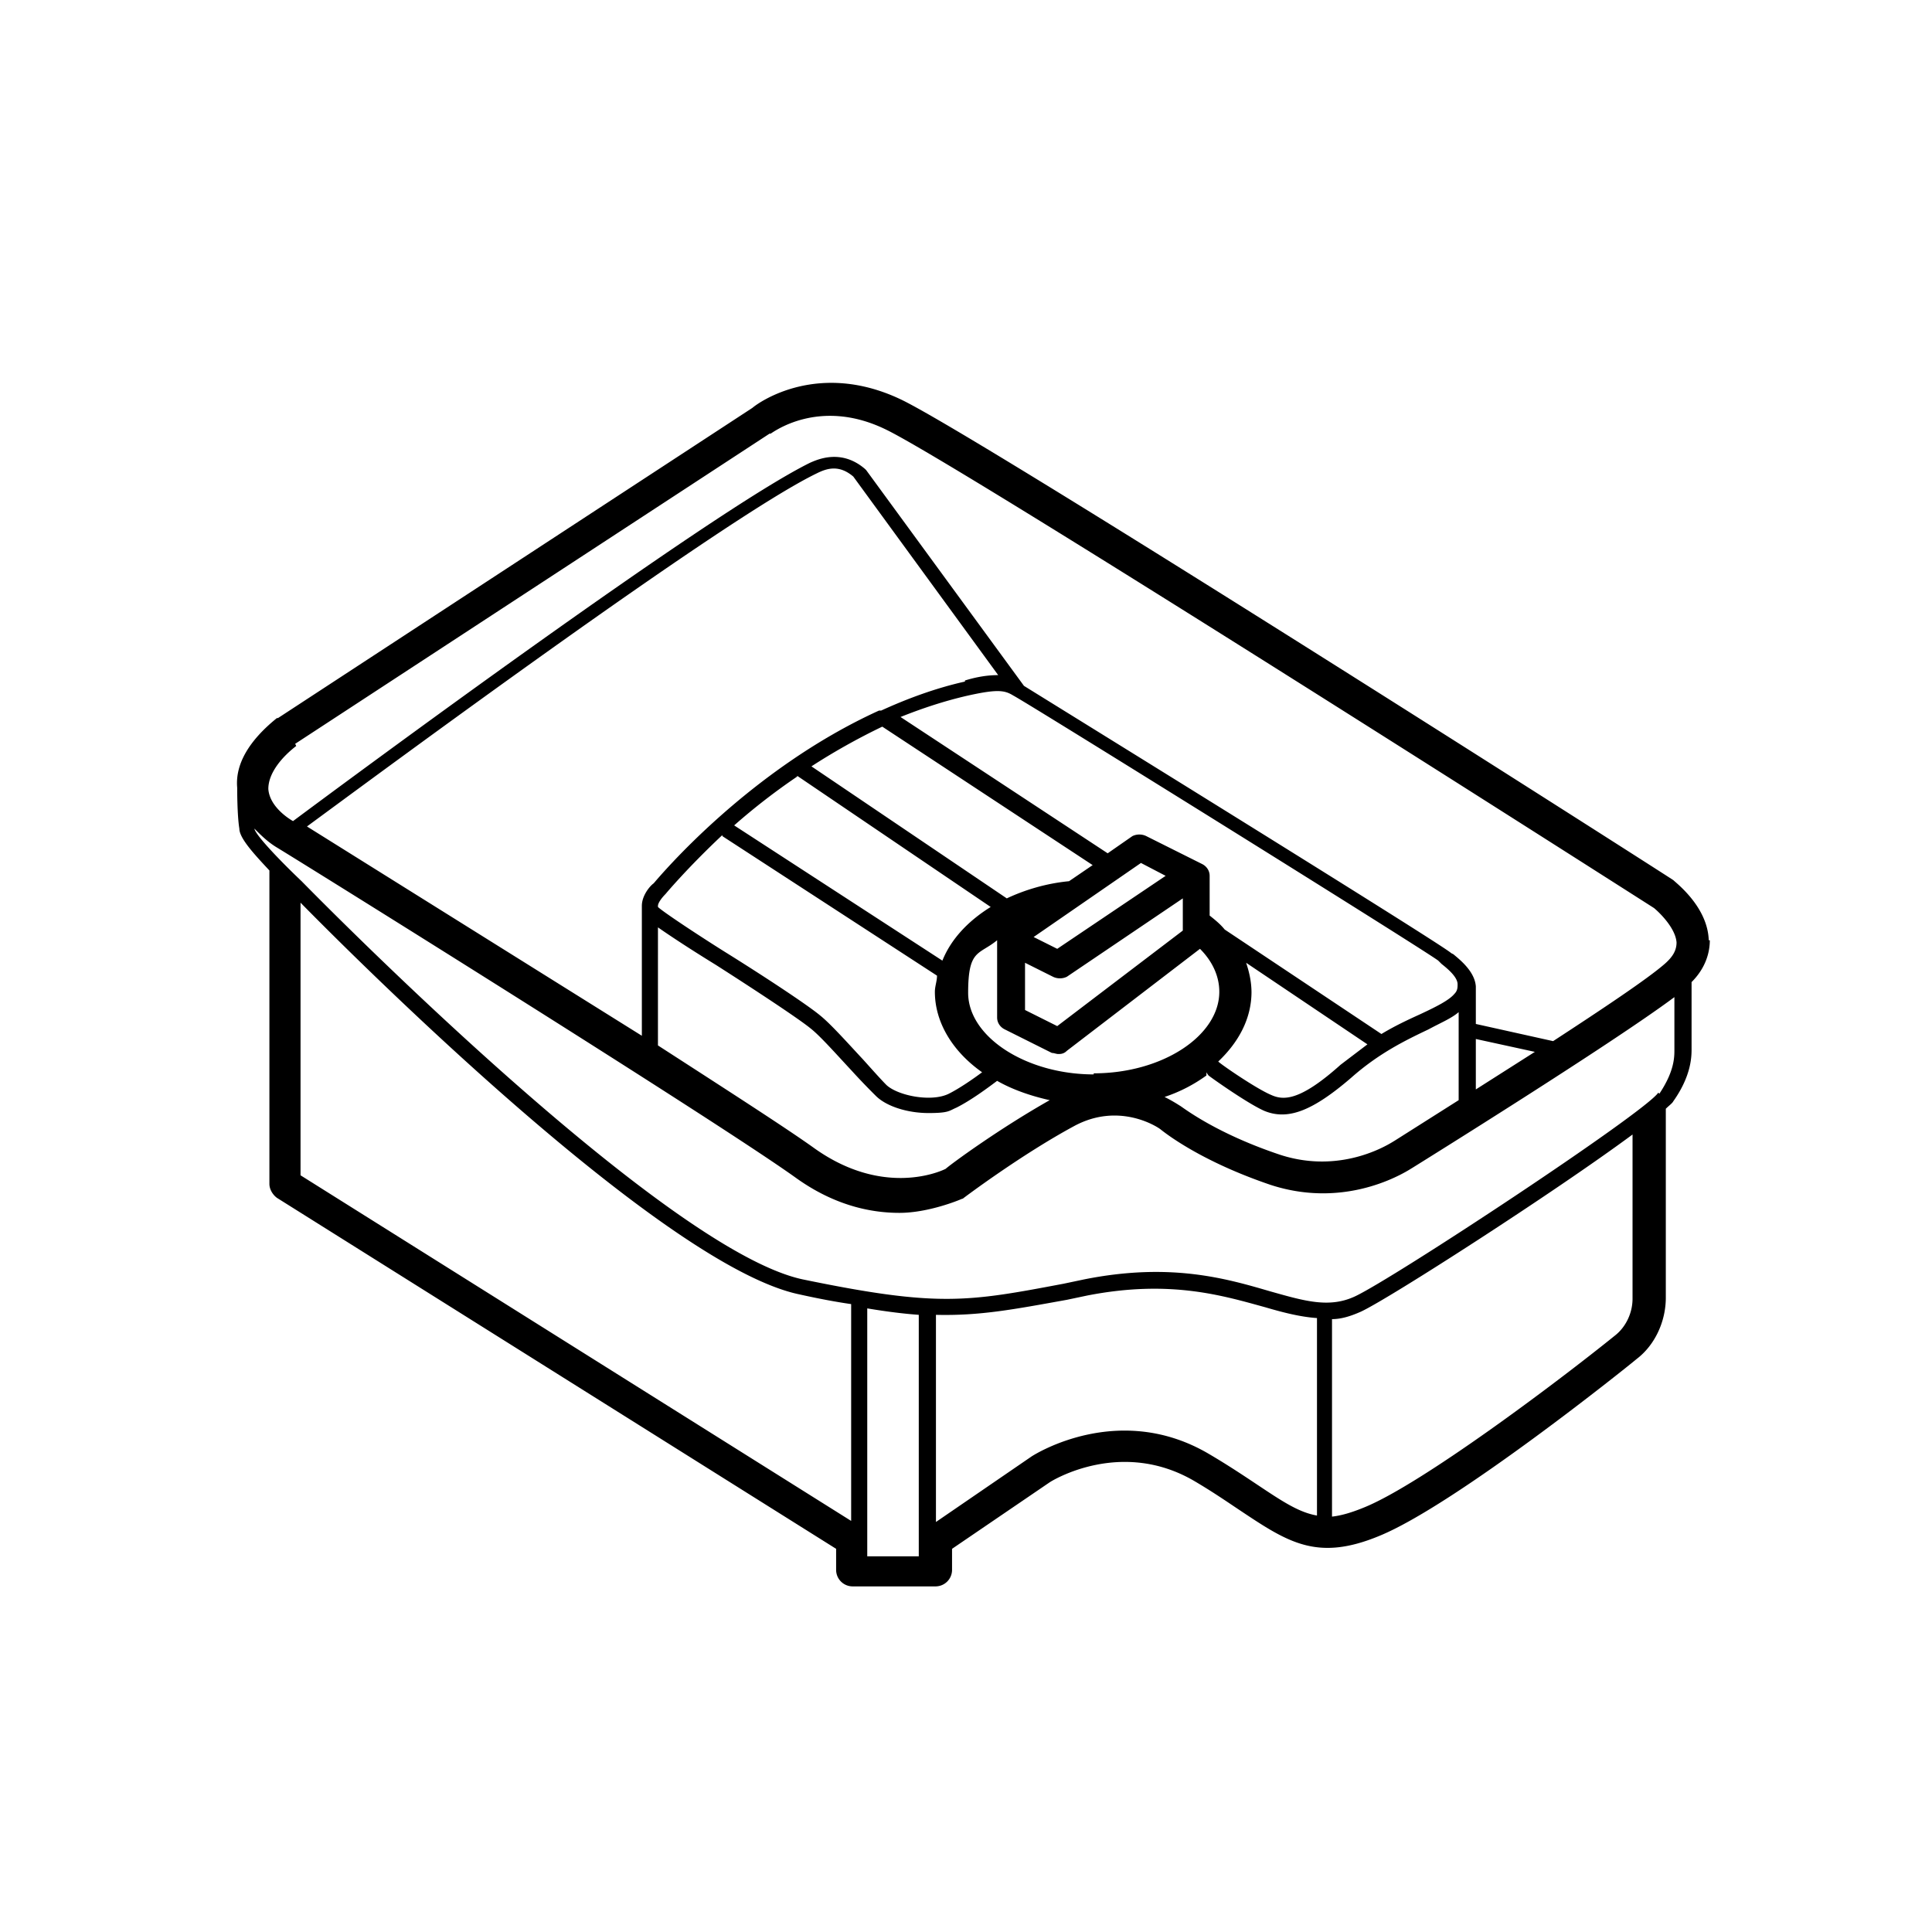 <svg version="1.1" id="Layer_1" xmlns="http://www.w3.org/2000/svg" xmlns:xlink="http://www.w3.org/1999/xlink" x="0px" y="0px" width="180px" height="180px" viewBox="0 0 180 180" style="enable-background:new 0 0 180 180;" xml:space="preserve"><path d="M159.2 87.6c-.1-3.1-3-5.3-3.3-5.6-2.6-1.7-64.8-41.4-72-44.8-7.6-3.6-13.1.2-13.8.8L25.9 66.9h-.1c-2.6 2.1-3.9 4.3-3.7 6.5v.2s0 2.4.2 3.6c0 .9 1.4 2.4 2.8 3.9v29.2c0 .5.3 1 .7 1.3l52.1 32.7v2a1.54 1.54 0 0 0 1.5 1.5h7.8a1.54 1.54 0 0 0 1.5-1.5v-2l9.1-6.2c.3-.2 6.7-4.1 13.5-.1 1.7 1 3 1.9 4.2 2.7 4.5 3 7.2 4.8 13 2.4 7.1-2.9 23.3-15.9 24-16.5 1.7-1.3 2.7-3.5 2.7-5.7v-17.6c.3-.3.6-.5.7-.7 1.7-2.4 1.7-4.2 1.7-4.9v-6.2c1.4-1.4 1.7-2.9 1.7-3.9zM27.5 69.3l44.2-28.9h.1c.2-.1 4.5-3.4 10.7-.4 6.9 3.3 69.4 43.2 71.6 44.6.6.5 2 1.9 2.1 3.2 0 .7-.3 1.3-1.1 2-1.6 1.4-5.8 4.2-10.4 7.2l-7.2-1.6v-3.5c-.1-1.4-1.5-2.5-2.1-3l-.2-.1c-.5-.6-36.9-23.1-39.8-24.9L80.7 43.8l-.1-.1c-2.2-1.9-4.4-.9-5.1-.6-9.2 4.5-43.1 29.6-48.2 33.4-.7-.4-2.2-1.5-2.3-3 0-1.5 1.3-3 2.6-4zm74.4 30.8c-6.3 0-11.7-3.5-11.7-7.6s1-3.5 2.7-4.9v7.2c0 .5.3.9.7 1.1l4.4 2.2c.2 0 .4.1.6.1s.5 0 .8-.3l12.4-9.5c1.2 1.2 1.8 2.6 1.8 4 0 4.1-5.3 7.6-11.7 7.6zM82.2 67.7l19.6 12.9-2.2 1.5c-2.1.2-4.1.8-5.8 1.6L75.6 71.4c2-1.3 4.3-2.6 6.6-3.7zm13.3 22l2.6 1.3c.4.2.9.2 1.3 0l10.8-7.3v3l-11.7 8.9-3-1.5v-4.4zm3-1.3l-2.2-1.1 10-6.9 2.3 1.2-10.1 6.8zM74.3 72.3l18 12.2c-2.1 1.3-3.7 3-4.5 5L68.4 76.9a58.57 58.57 0 0 1 5.8-4.5zm-7 5.6l20 13c0 .5-.2 1-.2 1.5 0 2.9 1.7 5.6 4.4 7.5-.8.6-2.1 1.5-3.1 2-1.6.8-4.7.2-5.8-.8-.5-.5-1.3-1.4-2.2-2.4-1.4-1.5-3-3.3-4-4.1-1.2-1-5.3-3.7-9-6-2.7-1.7-5.7-3.7-6.1-4.1v-.1c0-.3.4-.8.7-1.1 0 0 2-2.4 5.3-5.5zm49.3 14.6c0-1-.2-1.9-.5-2.8l11.3 7.6-2.5 1.9c-3.9 3.5-5.4 3.3-6.5 2.8-1.4-.6-4.6-2.8-4.9-3.1 1.9-1.8 3.1-4 3.1-6.5zm12.2 3.9l-14.7-9.8c-.4-.5-.9-.9-1.4-1.3v-3.7c0-.5-.3-.9-.7-1.1l-5.2-2.6c-.4-.2-.9-.2-1.3 0l-2.3 1.6-19.3-12.7c2-.8 4.1-1.5 6.3-2 2.7-.6 3.4-.5 4.2 0 1.2.6 38.3 23.7 39.6 24.7l.3.3c.5.4 1.5 1.2 1.5 1.9 0 .3 0 .6-.3.9-.5.6-1.7 1.2-3.2 1.9-1.1.5-2.4 1.1-3.7 1.9zM89.9 63.5c-2.7.6-5.4 1.6-7.8 2.7h-.2c-12.1 5.5-20.4 15.4-21 16.1-.3.2-1.1 1.1-1.1 2.1v.2 11.9L28.6 77c6.4-4.7 38.8-28.7 47.5-32.9 1-.5 2.1-.8 3.4.3L93 62.9c-.8 0-1.8.1-3.1.5zM61.3 86.4c1 .7 2.8 1.9 5.4 3.5 3.6 2.3 7.7 5 8.8 5.9.9.7 2.4 2.4 3.8 3.9a63.12 63.12 0 0 0 2.3 2.4c1 1 3 1.6 4.9 1.6s1.9-.2 2.6-.5c1.4-.7 3-1.9 3.8-2.5 1.4.8 3.1 1.4 4.9 1.8-4.6 2.6-9 5.8-9.7 6.4-.8.4-6 2.5-12.2-1.9-2.5-1.8-8.1-5.4-14.6-9.6V86.2zm51.1 13.5a1.44 1.44 0 0 0 .2.3c.1.1 3.6 2.6 5.2 3.3 2.2.9 4.5 0 8.1-3.1 2.6-2.3 5.1-3.5 7.2-4.5 1.1-.6 2.1-1 2.8-1.6v8.2l-6 3.8c-.2.1-4.7 3.2-10.6 1.3-6.3-2.1-9.3-4.6-9.4-4.6 0 0-.6-.4-1.4-.8a14.31 14.31 0 0 0 3.9-2zm25.1-3.1L143 98l-5.5 3.5v-4.7zM28 109.6V84.1c5.6 5.7 33.9 33.9 46.5 36.5 1.8.4 3.4.7 4.8.9v20.2L28 109.5zm52.8 35.3v-1.3-.1-21.6c1.8.3 3.4.5 4.8.6V144v1h-4.8zm31.9-9.4c-8.4-5-16.3 0-16.6.2l-8.9 6.1v-19.3c4.1.1 7.2-.5 12.2-1.4l1.9-.4c7.7-1.5 12.6 0 16.6 1.1 1.7.5 3.3.9 4.8 1v18.4c-1.7-.3-3.2-1.3-5.6-2.9-1.2-.8-2.7-1.8-4.4-2.8zm39.4-14.5c0 1.3-.6 2.6-1.6 3.4-5.7 4.6-18 13.8-23.3 16-1.2.5-2.2.8-3.1.9v-18.4c.9 0 1.8-.3 2.7-.7 2.6-1.2 18-11.1 25.3-16.5V121zm2.4-19.2c-1.3 1.9-24.8 17.4-28.3 19-2.4 1.1-4.7.4-7.9-.5-4.1-1.2-9.3-2.7-17.3-1.1l-1.9.4c-9 1.7-11.7 2.2-24.3-.4-13.2-2.8-46.3-36.7-46.7-37.1-2-1.9-4.3-4.3-4.4-4.9.6.6 1.2 1.2 2 1.7 3.3 2 41 25.5 48.4 30.8 3.6 2.6 7 3.3 9.7 3.3s5.6-1.2 5.8-1.3c0 0 .1 0 .2-.1 0 0 5.3-4 10.3-6.7 4.1-2.2 7.6 0 8 .3.5.4 3.8 3 10.3 5.2 7.4 2.4 13-1.5 13.2-1.6.8-.5 18.5-11.5 24.4-15.9v4.9c0 .7 0 2-1.4 4.1z"/></svg>